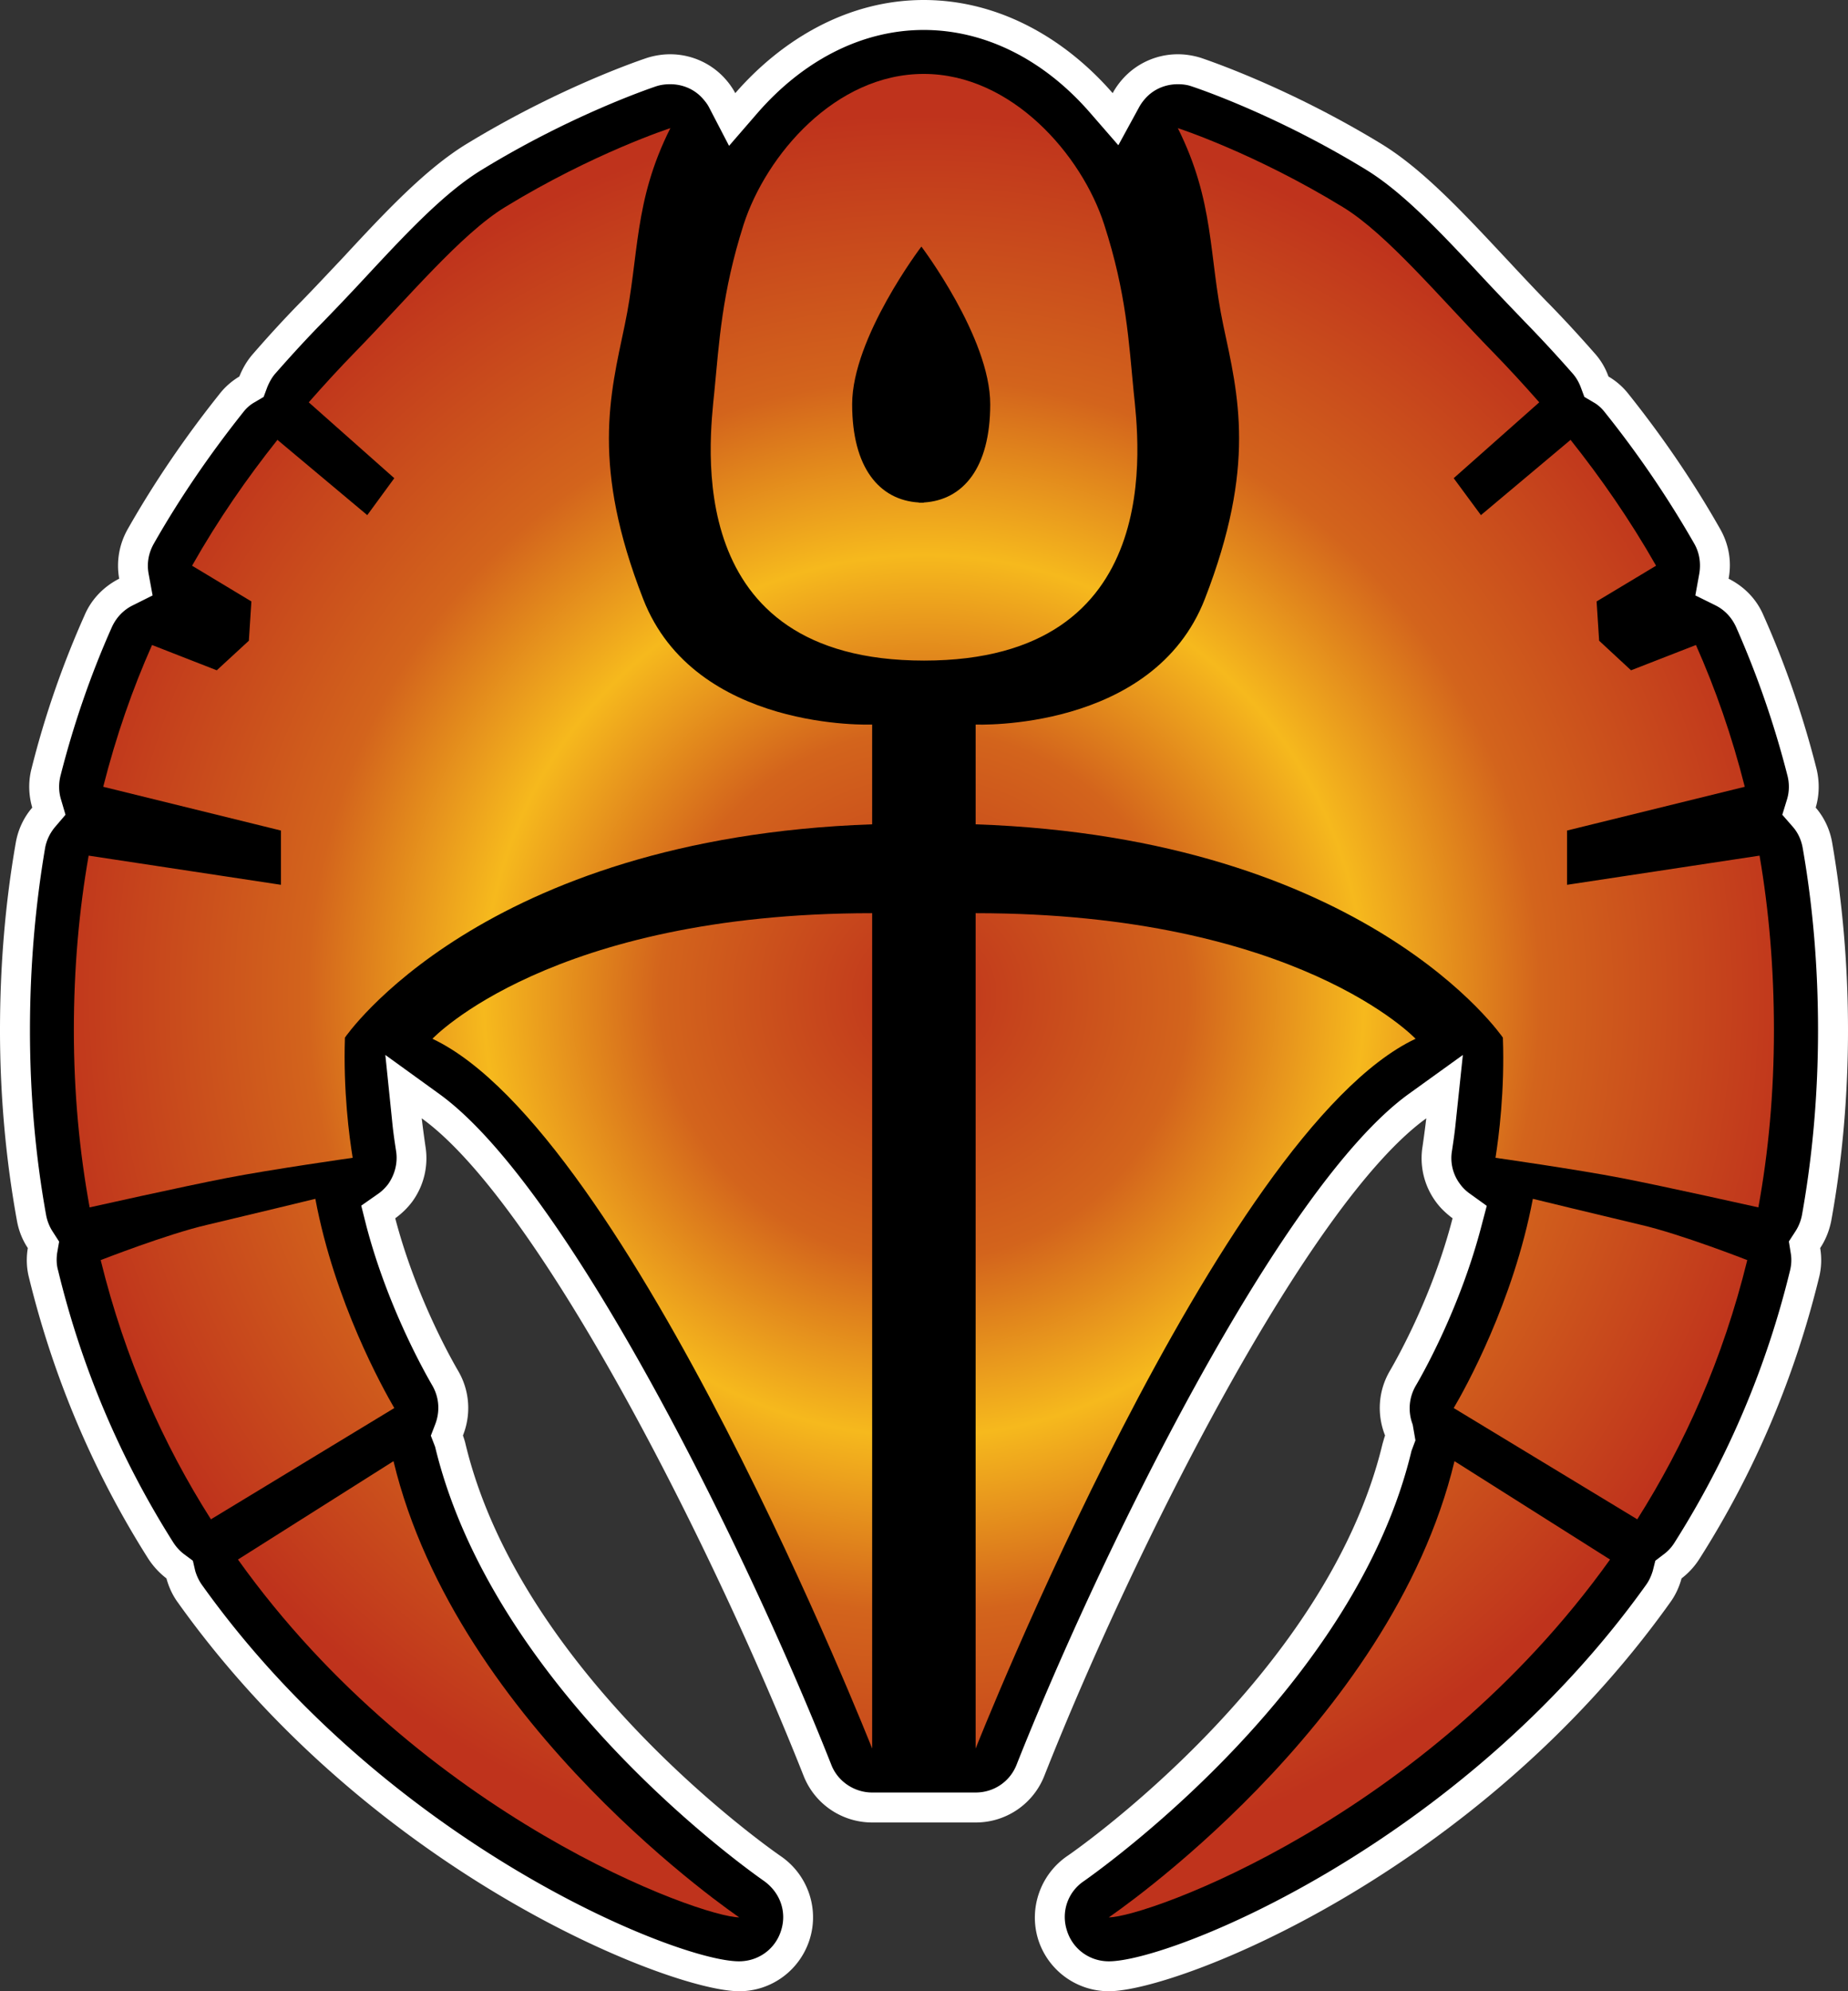 <svg xmlns="http://www.w3.org/2000/svg" xmlns:xlink="http://www.w3.org/1999/xlink" width="600" height="646.397"><rect width="100%" height="100%" fill="#333333" stroke="none"/><radialGradient id="a" cx="0" cy="0" r="1" fx="0" fy="0" gradientTransform="matrix(17.811 0 0 -17.811 496.064 372.094)" gradientUnits="userSpaceOnUse" spreadMethod="pad"><stop offset="0" style="stop-color:#bf331c"/><stop offset=".3" style="stop-color:#d3641c"/><stop offset=".5" style="stop-color:#f6b91d"/><stop offset=".7" style="stop-color:#d3641c"/><stop offset="1" style="stop-color:#bf331c"/></radialGradient><radialGradient xlink:href="#a" id="b" cx="0" cy="0" r="1" fx="0" fy="0" gradientTransform="matrix(287.822 0 0 287.822 300 323.202)" gradientUnits="userSpaceOnUse" spreadMethod="pad"/><path d="M359.995 646.396a24.05 24.05 0 0 1-22.98-16.984c-3.022-10.036.824-20.944 9.47-26.89.888-.567 84.144-57.82 102.389-133.82.259-.889.517-1.827.825-2.715-2.65-6.626-2.327-14.383 1.583-21.024 2.457-4.218 13.882-24.483 20.33-49.482-2.02-1.519-3.927-3.28-5.43-5.365a23.85 23.85 0 0 1-4.299-18.05c.324-2.28.76-5.366 1.196-9.034-38.121 27.52-94.374 138.442-123.979 213.36a23.88 23.88 0 0 1-22.284 15.222h-33.645c-9.712 0-18.616-5.883-22.268-15.158-29.67-74.982-85.858-185.904-123.979-213.424.436 3.668.873 6.755 1.196 9.033a23.85 23.85 0 0 1-4.299 18.051c-1.567 2.085-3.41 3.846-5.494 5.365 6.577 25.064 17.937 45.264 20.394 49.482 3.91 6.641 4.234 14.398 1.583 21.024.308.888.63 1.826.824 2.715 18.228 76 101.5 133.254 102.324 133.82 8.71 5.946 12.557 16.854 9.47 26.89-3.103 10.1-12.378 16.984-22.915 16.984-22.22 0-119.308-37.928-182.25-126.177-1.762-2.408-2.958-5.058-3.718-7.837a25.9 25.9 0 0 1-5.882-6.367c-17.792-28.038-30.8-58.774-38.751-91.288-.825-3.215-.89-6.496-.373-9.582-1.777-2.667-2.973-5.689-3.539-8.904C1.891 376.412 0 355.582 0 334.445c0-20.846 1.697-41.288 5.107-60.793.758-4.428 2.65-8.339 5.365-11.49-1.196-4.04-1.326-8.468-.243-12.62 4.282-17.114 10.1-33.84 17.226-49.806 2.279-5.365 6.383-9.405 11.247-11.877-.954-5.3-.129-10.973 2.764-16.096 8.532-15.028 18.567-29.798 29.863-43.938 1.762-2.263 3.975-4.153 6.383-5.608 1.067-2.65 2.521-5.187 4.477-7.385 4.993-5.753 10.293-11.554 15.836-17.178 4.299-4.411 8.775-9.21 13.138-13.816 13.752-14.835 26.89-28.91 40.335-37.12 30.866-18.81 57.578-27.585 58.71-27.973 2.456-.743 4.912-1.13 7.384-1.13 6.884 0 13.575 2.973 18.18 8.338a23.6 23.6 0 0 1 2.957 4.282C253.952 12.75 275.348 0 299.911 0c24.676 0 46.136 12.75 61.343 30.235a24.5 24.5 0 0 1 2.973-4.282c4.606-5.365 11.296-8.339 18.18-8.339 2.456 0 4.929.388 7.385 1.131 1.083.388 27.844 9.163 58.709 27.973 13.445 8.21 26.518 22.285 40.4 37.12 4.298 4.605 8.775 9.405 13.057 13.816 5.559 5.624 10.86 11.425 15.917 17.178a22.3 22.3 0 0 1 4.347 7.385 23 23 0 0 1 6.448 5.608c11.296 14.14 21.331 28.91 29.848 43.938 2.908 5.123 3.732 10.795 2.714 16.096 4.93 2.472 9.034 6.512 11.312 11.877 7.127 15.966 12.88 32.692 17.227 49.805 1.019 4.153.954 8.581-.259 12.62 2.715 3.152 4.622 7.063 5.365 11.49C598.24 293.158 600 313.6 600 334.446c0 21.137-1.826 41.967-5.43 61.796-.63 3.215-1.826 6.237-3.603 8.904.517 3.086.452 6.367-.373 9.582-7.95 32.514-20.96 63.25-38.816 91.288a24.5 24.5 0 0 1-5.817 6.367c-.76 2.78-1.956 5.43-3.717 7.837-62.943 88.25-160.032 126.177-182.251 126.177" style="fill:#fff"/><path d="M359.995 636.684c-6.303 0-11.797-4.04-13.623-10.1-1.907-6.06.372-12.508 5.607-15.982 9.276-6.561 88.25-64.058 106.3-139.622l1.276-3.41-.89-5.122c-1.583-4.153-1.26-8.71 1.002-12.621 2.344-3.976 14.464-25.436 21.348-51.954l1.697-6.432-5.43-3.91c-1.196-.825-2.392-1.956-3.28-3.216a13.96 13.96 0 0 1-2.586-10.682c.372-2.521.888-5.737 1.26-9.648l2.279-21.525-17.615 12.686c-41.918 30.3-100.304 149.608-127.259 217.658-2.149 5.542-7.385 9.081-13.315 9.081h-33.597c-5.801 0-11.166-3.603-13.251-8.968-26.89-68.098-85.276-187.407-127.26-217.771L125.11 342.46l2.214 21.525c.372 3.911.89 7.127 1.26 9.583.63 3.862-.372 7.709-2.585 10.86-.89 1.148-2.02 2.278-3.216 3.102l-5.494 3.846 1.632 6.497c6.949 26.518 19.133 47.914 21.477 51.954 2.197 3.846 2.52 8.403.872 12.62l-1.39 3.604 1.39 3.604c18.503 76.889 97.46 134.386 106.43 140.704 5.558 3.782 7.82 10.165 5.93 16.225-1.826 6.06-7.32 10.1-13.688 10.1-20.264 0-114.33-38.073-174.349-122.153-.954-1.325-1.713-2.909-2.214-4.606l-.76-3.28-2.715-2.02c-1.325-.954-2.585-2.279-3.603-3.846-17.162-27.084-29.783-56.754-37.427-88.314-.566-1.955-.566-3.862-.323-5.688l.647-3.717-2.036-3.167a14.8 14.8 0 0 1-2.198-5.495c-3.475-19.246-5.236-39.51-5.236-59.953 0-20.329 1.697-40.222 4.913-59.161.452-2.521 1.583-4.848 3.215-6.804l3.41-3.991-1.503-5.107c-.694-2.343-.759-4.993-.129-7.514 4.17-16.402 9.712-32.627 16.66-48.221 1.39-3.103 3.734-5.624 6.82-7.143l6.432-3.216-1.325-7.19c-.565-3.281 0-6.562 1.713-9.6 8.144-14.333 17.921-28.716 28.974-42.613 1.067-1.39 2.263-2.457 3.717-3.28l2.974-1.762 1.195-3.216c.695-1.648 1.52-3.167 2.65-4.428 4.93-5.607 10.1-11.296 15.53-16.79a849 849 0 0 0 13.251-13.946C131.67 76 144.242 62.49 156.556 55.041c28.587-17.485 53.845-26.131 56.608-27.068 1.454-.453 2.909-.631 4.428-.631 4.234 0 8.144 1.761 10.794 4.912.76.889 1.326 1.649 1.762 2.473l6.56 12.62 9.293-10.73c15.142-17.355 34.21-26.89 53.91-26.89 19.811 0 38.944 9.535 54.022 26.89l9.162 10.537 6.69-12.25c.5-.937 1.067-1.76 1.827-2.65 2.65-3.15 6.56-4.912 10.794-4.912 1.52 0 2.974.178 4.299.63 2.893.938 28.15 9.584 56.737 27.069 12.314 7.514 24.935 21.088 38.315 35.422 4.364 4.67 8.97 9.47 13.268 13.946a439 439 0 0 1 15.53 16.79c1.13 1.26 2.02 2.78 2.65 4.428l1.195 3.216 2.974 1.761c1.39.76 2.65 1.891 3.717 3.28a331.4 331.4 0 0 1 29.039 42.679c1.648 2.909 2.15 6.319 1.584 9.664l-1.278 7.061 6.513 3.216c3.086 1.52 5.365 4.04 6.755 7.143a307 307 0 0 1 16.66 48.221c.631 2.521.567 5.171-.129 7.514l-1.567 5.107 3.523 4.04c1.583 1.842 2.65 4.17 3.102 6.755 3.345 19.068 4.977 38.961 4.977 59.161 0 20.507-1.761 40.772-5.235 60.083a14.9 14.9 0 0 1-2.214 5.365l-2.02 3.102.582 3.653c.372 2.02.243 3.91-.194 5.752-7.644 31.431-20.265 61.166-37.556 88.427a13.7 13.7 0 0 1-3.539 3.798l-2.65 2.02-.824 3.28c-.5 1.633-1.196 3.216-2.214 4.606-60.082 84.08-154.084 122.153-174.413 122.153"/><path d="M241.446 72.849c-7.127 22.349-7.951 38.38-9.519 54.346-1.583 16.046-11.118 87.247 68.098 87.247 79.168 0 69.698-71.2 68.05-87.247-1.568-15.966-2.328-31.997-9.583-54.346-7.208-22.414-29.928-48.852-58.58-48.852-28.797 0-51.194 26.438-58.466 48.852m56.882 90.269c-12.75-.76-21.654-11.167-21.654-31.884 0-21.638 22.479-51.194 22.479-51.194s22.349 29.556 22.349 51.194c0 20.717-8.84 31.124-21.59 31.884v.065h-1.584zm98.85-57.513c4.865 22.802 10.795 45.587-5.995 88.83-16.79 43.164-74.416 40.772-74.416 40.772v32.385c127.259 4.411 171.182 69.245 171.182 69.245.63 17.29-1.326 32.126-2.392 39.01 0 0 26.518 3.781 40.836 6.56 14.334 2.78 44.504 9.535 44.504 9.535 3.28-17.921 5.058-37.12 5.058-57.497 0-20.264-1.648-39.074-4.67-56.689l-62.506 9.47v-17.614l57.707-14.205c-4.17-16.483-9.535-31.819-15.853-46.023l-21.073 8.209-10.358-9.599-.824-12.75 19.31-11.603c-8.516-14.964-17.92-28.474-27.762-40.852l-29.104 24.434-8.84-11.991 27.78-24.628c-4.994-5.672-9.923-11.037-14.965-16.224-17.161-17.55-34.404-38.38-48.802-47.155-28.781-17.598-53.587-25.63-53.587-25.63 11.991 23.998 9.971 41.224 14.77 64.01m-233.187-38.38C149.61 76 132.366 96.83 115.205 114.38c-5.059 5.187-9.971 10.552-14.965 16.224l27.78 24.628-8.776 11.99-29.168-24.433c-9.841 12.378-19.247 25.888-27.714 40.852l19.262 11.603-.824 12.75-10.423 9.599-21.008-8.21c-6.318 14.205-11.683 29.541-15.853 46.024l57.707 14.205v17.614l-62.442-9.47c-3.086 17.615-4.8 36.425-4.8 56.69 0 20.377 1.843 39.575 5.124 57.496 0 0 30.17-6.755 44.504-9.534 14.318-2.78 40.9-6.561 40.9-6.561-1.13-6.884-3.086-21.72-2.52-39.01 0 0 44.052-64.834 171.181-69.245v-32.385s-57.561 2.392-74.351-40.771c-16.855-43.244-10.795-66.03-5.996-88.831 4.8-22.786 2.78-40.012 14.835-64.01 0 0-24.87 8.032-53.667 25.63m152.776 500.391s79.28-200.415 142.837-230.408c0 0-38.444-40.77-142.837-40.77zm-176.37-230.408C204.02 367.201 283.17 567.616 283.17 567.616V296.437c-104.409 0-142.772 40.771-142.772 40.771m331.585 119.875L531.58 493.2c15.271-24.11 27.828-52.019 35.714-84.145 0 0-21.638-8.467-34.453-11.425-12.88-3.038-35.164-8.467-35.164-8.467-6.319 33.467-21.961 61.617-25.694 67.92M67.16 397.63c-12.815 2.958-34.469 11.425-34.469 11.425 7.902 32.126 20.459 60.034 35.794 84.145l59.533-36.117c-3.668-6.303-19.375-34.453-25.63-67.92 0 0-22.348 5.43-35.228 8.467m292.834 224.784c12.184 0 102.776-32.255 162.746-116.157l-50.5-31.932c-20.765 86.294-112.246 148.09-112.246 148.09M77.26 506.256c59.905 83.902 150.562 116.157 162.746 116.157 0 0-91.53-61.795-112.246-148.089z" style="fill:url(#b)"/></svg>